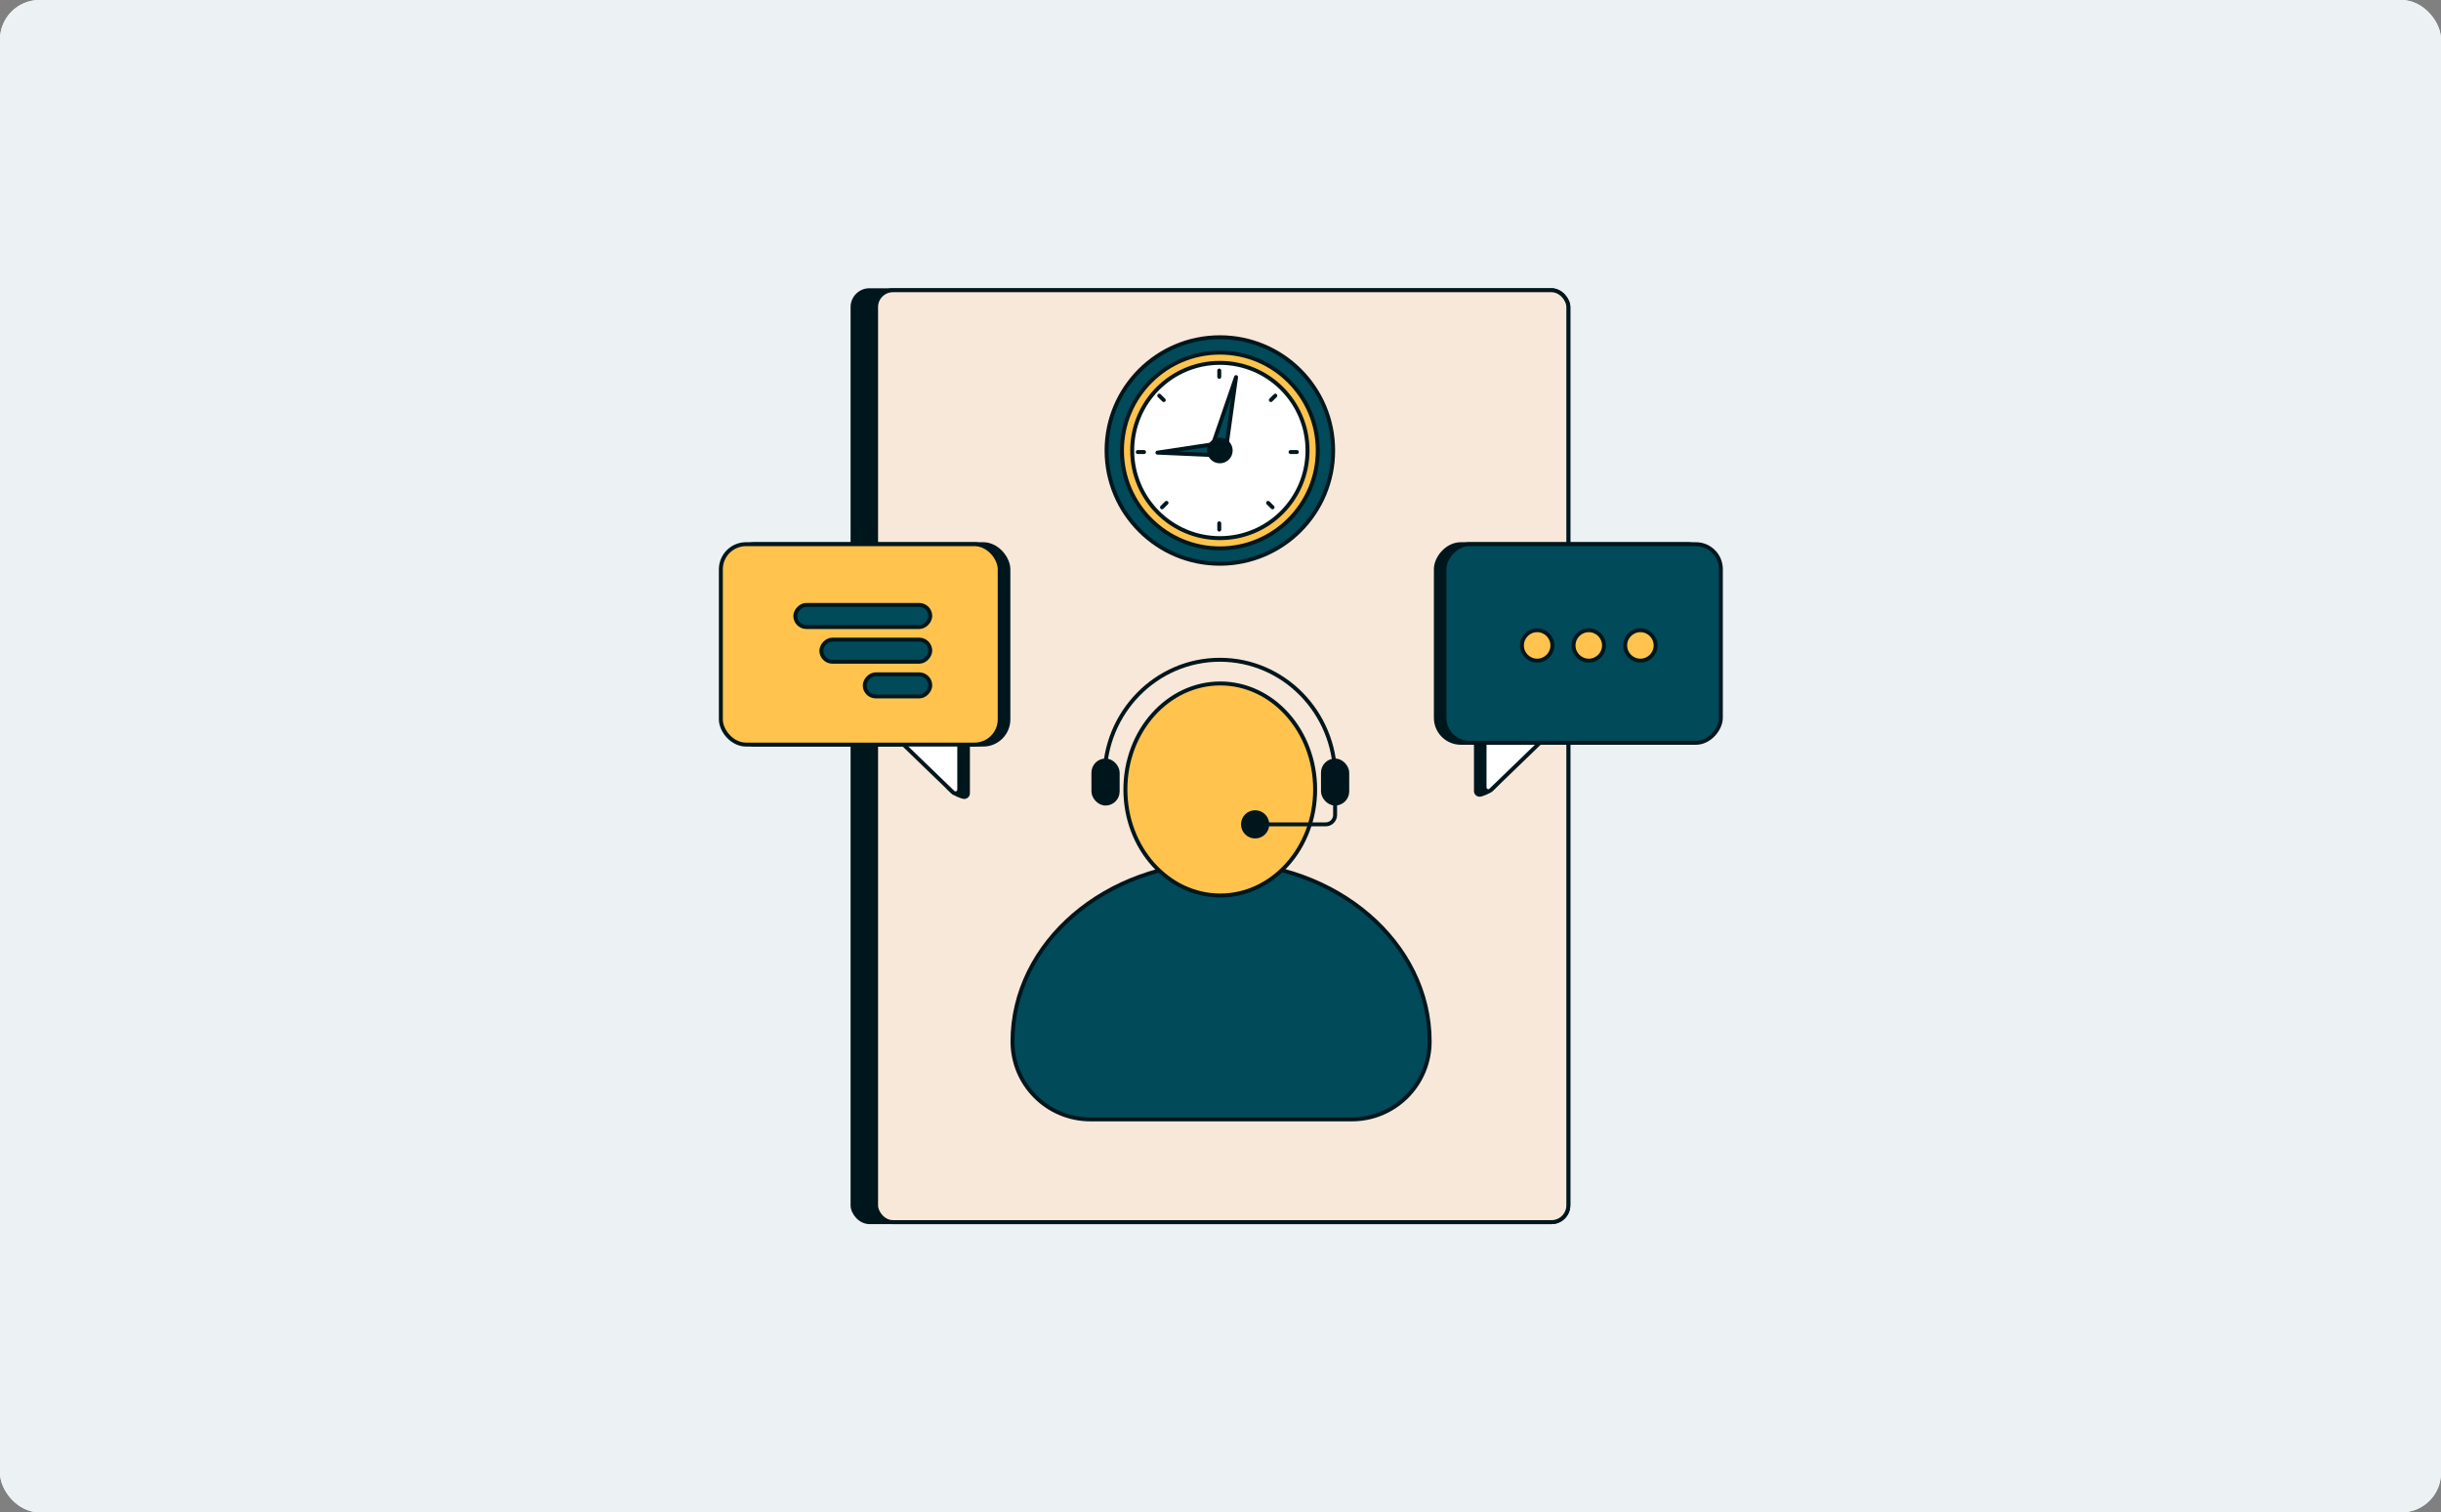 <svg width="618" height="383" viewBox="0 0 618 383" fill="none" xmlns="http://www.w3.org/2000/svg">
<rect x="0" y="0" width="618" height="383" fill="#808080" stroke="none"/>
<rect width="618" height="383" rx="10" fill="white"/>
<rect width="618" height="383" rx="10" fill="#ECF1F4"/>
<rect x="215.847" y="73.5" width="181.216" height="236" rx="4.264" fill="#00161D" stroke="#00161D"/>
<rect x="221.802" y="73.5" width="175.261" height="236" rx="4.264" fill="#F8E8D9" stroke="#00161D"/>
<path d="M309.148 218.432C338.387 218.432 361.956 238.793 361.956 263.758C361.956 274.651 353.125 283.482 342.232 283.482H276.064C265.17 283.482 256.339 274.651 256.339 263.758C256.339 238.793 279.909 218.432 309.148 218.432Z" fill="#004A5A" stroke="#00161D" stroke-linecap="round"/>
<path d="M308.943 173.085C322.158 173.085 332.962 185.054 332.962 199.935C332.962 214.816 322.158 226.784 308.943 226.784C295.727 226.784 284.922 214.816 284.922 199.935C284.922 185.053 295.727 173.085 308.943 173.085Z" fill="#FFC34E" stroke="#00161D"/>
<path d="M338.038 196.848C338.038 180.41 324.969 167.085 308.848 167.085C292.727 167.085 279.658 180.41 279.658 196.848" stroke="#00161D"/>
<rect x="276.824" y="192.595" width="6.146" height="10.909" rx="3.073" fill="#00161D" stroke="#00161D"/>
<circle cx="317.769" cy="208.769" r="3.073" fill="#00161D" stroke="#00161D"/>
<path d="M338.015 201.028V206.387C338.015 207.702 336.949 208.769 335.633 208.769H320.151" stroke="#00161D" stroke-linejoin="round"/>
<rect x="334.942" y="192.595" width="6.146" height="10.909" rx="3.073" fill="#00161D" stroke="#00161D"/>
<path d="M245.057 185.859H228.15L240.315 199.686C241.098 200.576 242.107 201.239 243.236 201.604L243.821 201.793C244.431 201.991 245.057 201.535 245.057 200.893V185.859Z" fill="#00161D" stroke="#00161D" stroke-linecap="square"/>
<rect x="184.698" y="137.812" width="70.6" height="50.75" rx="6.374" fill="#00161D" stroke="#00161D"/>
<path d="M242.86 185.859H225.953L241.257 200.645C241.857 201.225 242.86 200.799 242.86 199.964V185.859Z" fill="white" stroke="#00161D" stroke-linecap="square"/>
<rect x="182.5" y="137.812" width="70.6" height="50.75" rx="6.374" fill="#FFC34E" stroke="#00161D"/>
<rect x="-0.5" y="0.5" width="34.164" height="5.593" rx="2.797" transform="matrix(-1 0 0 1 235.017 152.696)" fill="#004A5A" stroke="#00161D"/>
<rect x="-0.5" y="0.5" width="27.571" height="5.593" rx="2.797" transform="matrix(-1 0 0 1 235.017 161.487)" fill="#004A5A" stroke="#00161D"/>
<rect x="-0.5" y="0.5" width="16.582" height="5.593" rx="2.797" transform="matrix(-1 0 0 1 235.017 170.278)" fill="#004A5A" stroke="#00161D"/>
<circle cx="308.837" cy="114.088" r="28.678" fill="#004A5A" stroke="#00161D"/>
<circle cx="308.837" cy="114.088" r="24.788" fill="#FFC34E" stroke="#00161D"/>
<circle cx="308.837" cy="114.088" r="22.194" fill="white" stroke="#00161D"/>
<line x1="308.688" y1="93.839" x2="308.688" y2="95.432" stroke="#00161D" stroke-linecap="round"/>
<line x1="308.688" y1="132.527" x2="308.688" y2="134.121" stroke="#00161D" stroke-linecap="round"/>
<line x1="328.329" y1="114.48" x2="326.736" y2="114.48" stroke="#00161D" stroke-linecap="round"/>
<line x1="289.641" y1="114.48" x2="288.047" y2="114.48" stroke="#00161D" stroke-linecap="round"/>
<line x1="322.884" y1="100.195" x2="321.749" y2="101.314" stroke="#00161D" stroke-linecap="round"/>
<line x1="295.33" y1="127.354" x2="294.195" y2="128.473" stroke="#00161D" stroke-linecap="round"/>
<line x1="0.5" y1="-0.5" x2="2.094" y2="-0.5" transform="matrix(0.712 0.702 0.702 -0.712 293.488 99.49)" stroke="#00161D" stroke-linecap="round"/>
<line x1="0.5" y1="-0.5" x2="2.094" y2="-0.5" transform="matrix(0.712 0.702 0.702 -0.712 321.042 126.649)" stroke="#00161D" stroke-linecap="round"/>
<path d="M307.324 111.818L312.943 95.5L310.566 112.575L307.324 111.818Z" fill="#004A5A" stroke="#00161D" stroke-linejoin="round"/>
<path d="M310.272 115.381L293.03 114.628L310.077 112.058L310.272 115.381Z" fill="#004A5A" stroke="#00161D" stroke-linejoin="round"/>
<circle cx="308.837" cy="114.088" r="3.242" fill="#00161D"/>
<path d="M373.671 185.433H390.43L378.372 199.138C377.595 200.021 376.595 200.677 375.477 201.039L374.897 201.227C374.291 201.423 373.671 200.971 373.671 200.335V185.433Z" fill="#00161D" stroke="#00161D" stroke-linecap="square"/>
<rect x="-0.5" y="0.5" width="69.971" height="50.296" rx="6.313" transform="matrix(-1 0 0 1 432.996 137.312)" fill="#00161D" stroke="#00161D"/>
<path d="M375.849 185.433H392.608L377.438 200.089C376.843 200.664 375.849 200.242 375.849 199.414V185.433Z" fill="white" stroke="#00161D" stroke-linecap="square"/>
<rect x="-0.5" y="0.5" width="69.971" height="50.296" rx="6.313" transform="matrix(-1 0 0 1 435.175 137.312)" fill="#004A5A" stroke="#00161D"/>
<circle cx="389.167" cy="163.453" r="3.857" fill="#FFC34E" stroke="#00161D"/>
<circle cx="402.238" cy="163.453" r="3.857" fill="#FFC34E" stroke="#00161D"/>
<circle cx="415.308" cy="163.453" r="3.857" fill="#FFC34E" stroke="#00161D"/>
</svg>
